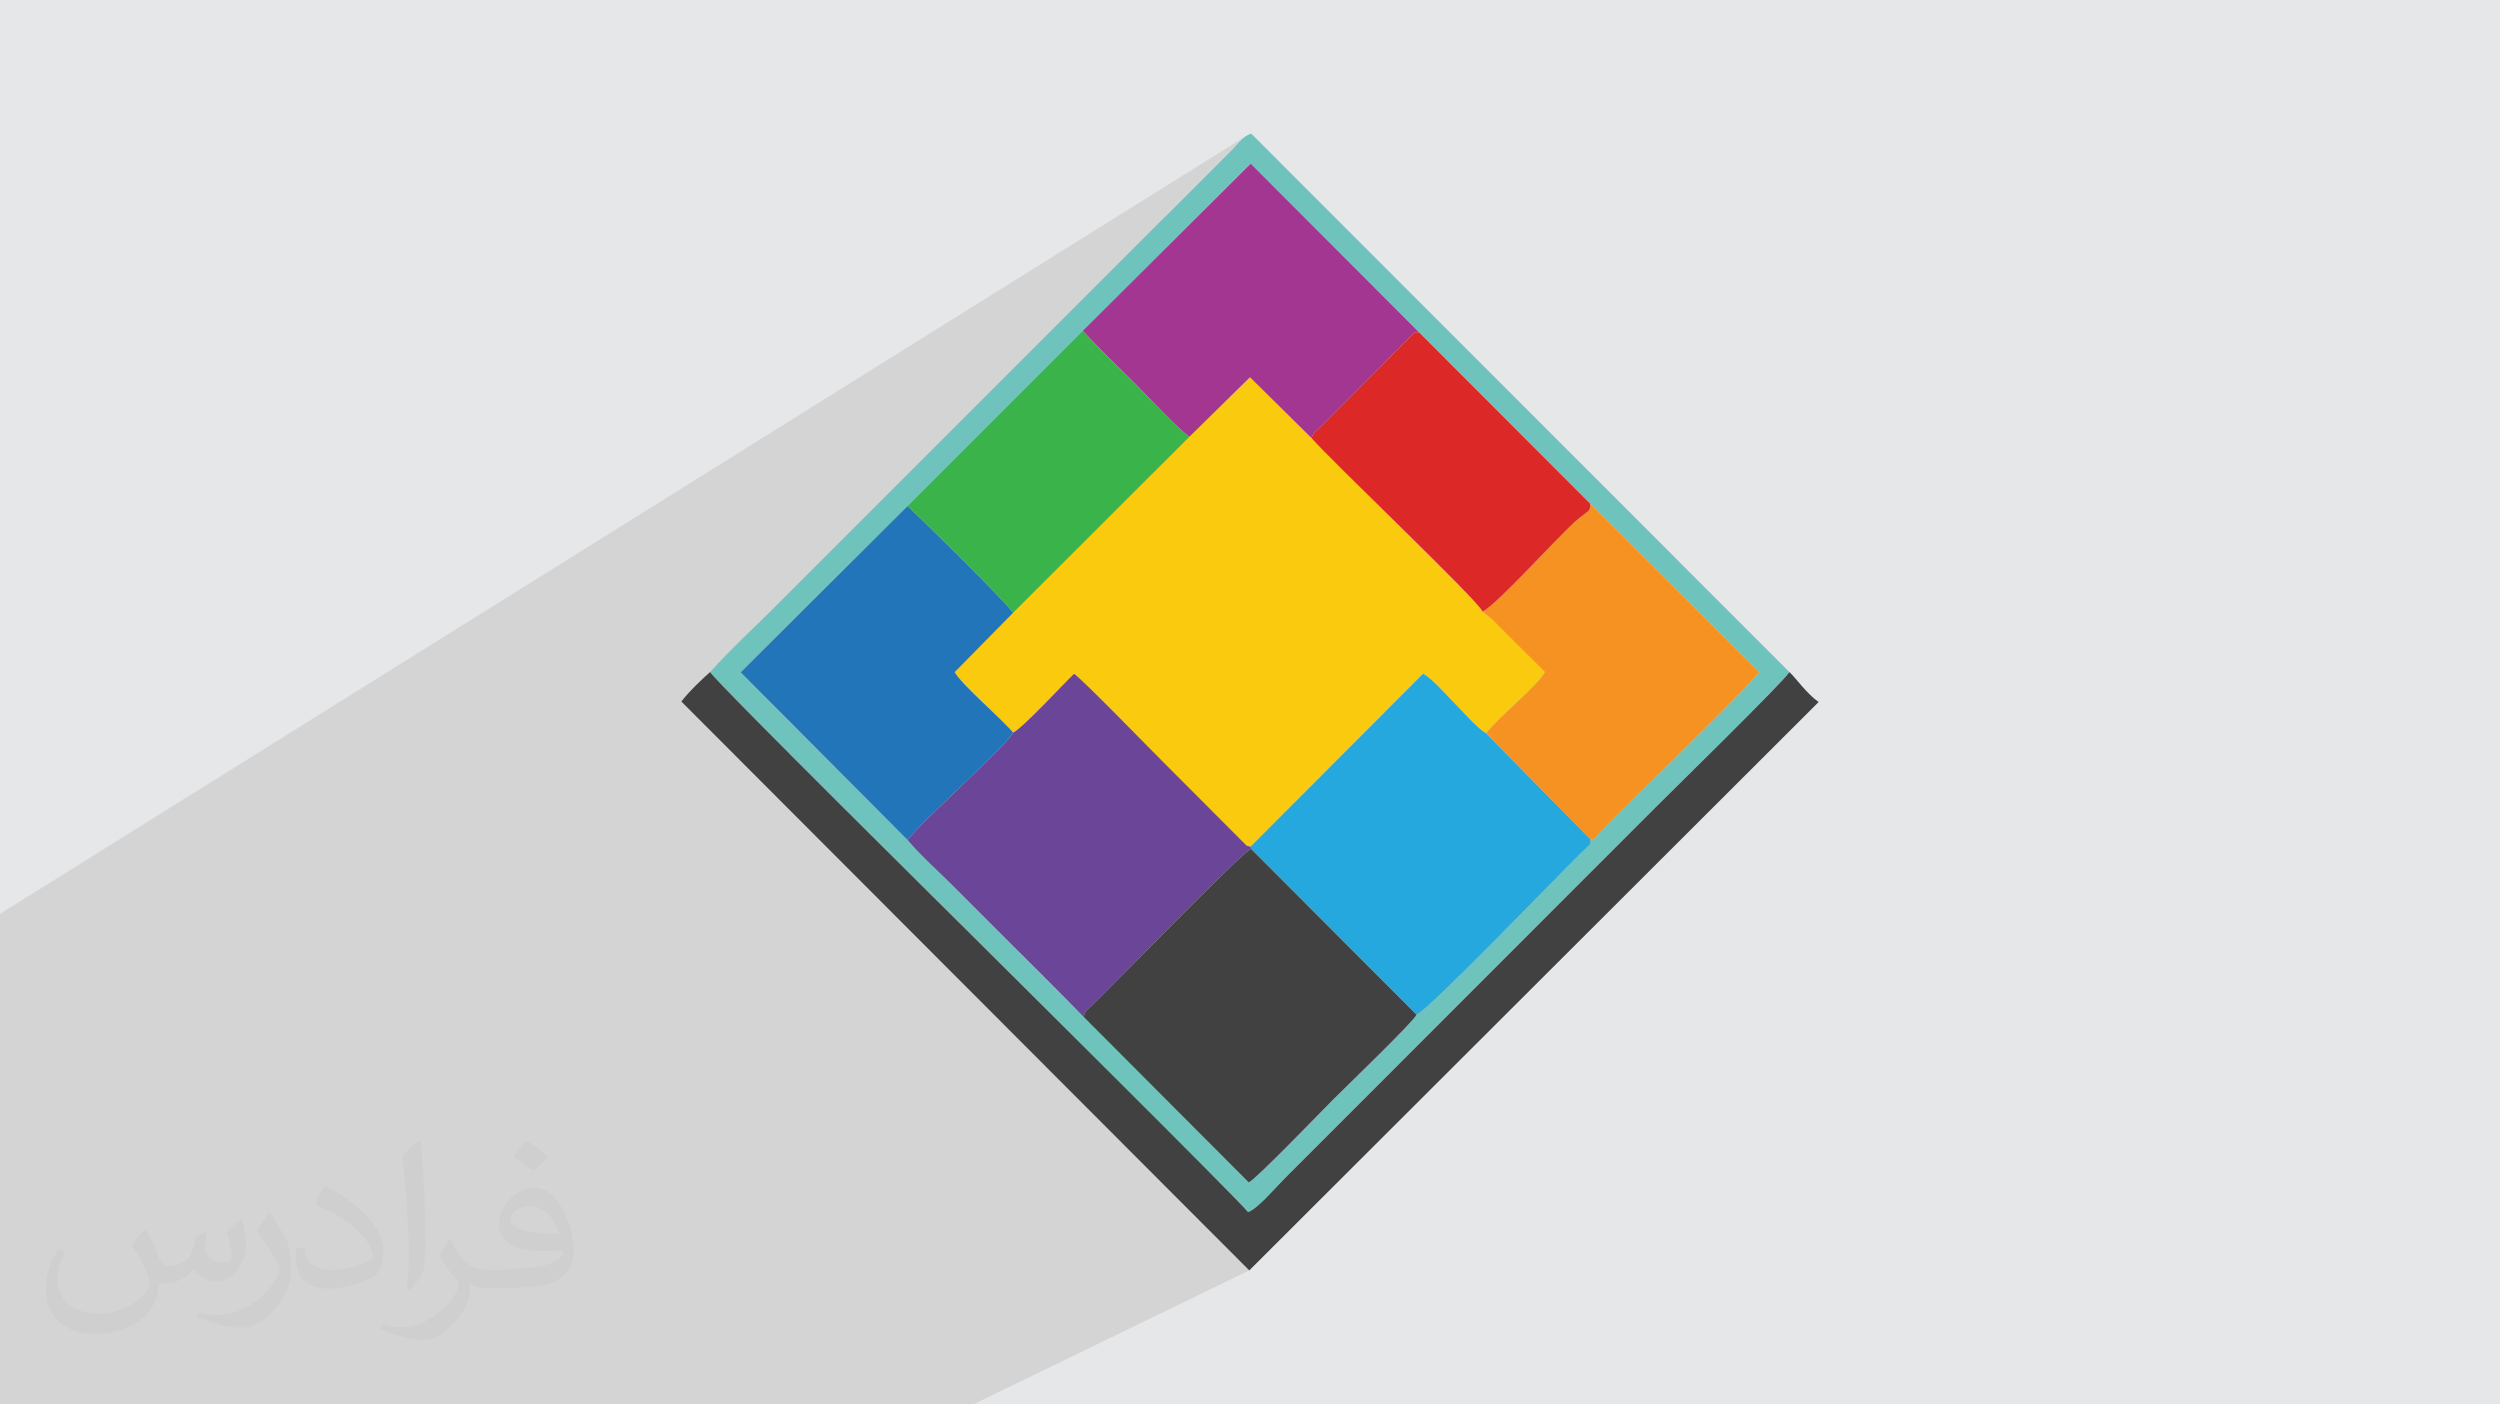 <?xml version="1.0" encoding="UTF-8"?>
<!DOCTYPE svg PUBLIC "-//W3C//DTD SVG 1.1//EN" "http://www.w3.org/Graphics/SVG/1.1/DTD/svg11.dtd">
<!-- Creator: CorelDRAW -->
<svg xmlns="http://www.w3.org/2000/svg" xml:space="preserve" width="3.709in" height="2.083in" version="1.1" style="shape-rendering:geometricPrecision; text-rendering:geometricPrecision; image-rendering:optimizeQuality; fill-rule:evenodd; clip-rule:evenodd"
viewBox="0 0 3709.33 2083.19"
 xmlns:xlink="http://www.w3.org/1999/xlink"
 xmlns:xodm="http://www.corel.com/coreldraw/odm/2003">
 <defs>
  <style type="text/css">
   <![CDATA[
    .fil10 {fill:#2175B8}
    .fil6 {fill:#25A8DD}
    .fil12 {fill:#39B34A}
    .fil5 {fill:#414141}
    .fil7 {fill:#6B4598}
    .fil4 {fill:#6EC4BC}
    .fil9 {fill:#A23690}
    .fil11 {fill:#DD2828}
    .fil0 {fill:#E6E7E8}
    .fil8 {fill:#F59221}
    .fil3 {fill:#FACA0F}
    .fil2 {fill:#373435;fill-opacity:0.031}
    .fil1 {fill:#373435;fill-opacity:0.102}
   ]]>
  </style>
 </defs>
 <g id="Layer_x0020_1">
  <polygon class="fil0" points="-0,0 3709.33,0 3709.33,2083.19 -0,2083.19 "/>
  <polygon class="fil1" points="544.59,2083.19 518.86,2083.19 500.53,2083.19 347.03,2083.19 321.8,2083.19 316.02,2083.19 296.34,2083.19 277.52,2083.19 237.96,2083.19 194.95,2083.19 181.69,2083.19 129.7,2083.19 119.18,2083.19 92.01,2083.19 62.71,2083.19 62.52,2083.19 17.82,2083.19 0.22,2083.19 -0,2083.19 -0,2069.35 -0,2059.41 -0,2002.42 -0,1972.15 -0,1940.12 -0,1908.91 -0,1817.92 -0,1784.98 -0,1783.57 -0,1775.25 -0,1730.9 -0,1729.82 -0,1727.78 -0,1692.05 -0,1662.3 -0,1651.96 -0,1643.7 -0,1627.13 -0,1590.31 -0,1582.98 -0,1564.18 -0,1475.14 -0,1394.41 -0,1362.09 -0,1355.94 1847.91,202.38 1844.28,205.15 1840.96,208.24 1837.85,211.54 1834.85,214.93 1831.87,218.3 1828.81,221.54 1728.54,321.81 1855.76,242.87 2105.57,493.17 2359.63,747.63 2610.04,997.17 2608.88,998.89 2606.72,1001.54 2603.64,1005.06 2599.67,1009.38 2594.9,1014.47 2589.37,1020.25 2583.13,1026.68 2576.27,1033.7 2568.82,1041.26 2566.62,1043.48 2655,997.17 2653.79,998.89 2651.71,1001.43 2648.82,1004.73 2645.17,1008.74 2640.82,1013.41 2635.83,1018.68 2630.24,1024.5 2624.11,1030.83 2617.49,1037.61 2610.45,1044.78 2603.02,1052.3 2595.28,1060.11 2587.26,1068.17 2579.03,1076.41 2570.64,1084.8 2562.15,1093.27 2553.6,1101.78 2545.06,1110.26 2536.57,1118.69 2528.19,1126.98 2519.97,1135.11 2511.98,1143.02 2504.26,1150.65 2496.87,1157.94 2489.85,1164.87 2483.28,1171.35 2477.19,1177.36 2471.65,1182.83 2466.71,1187.71 2462.42,1191.96 2458.84,1195.51 2456.02,1198.32 1905.57,1749.04 1903.1,1751.57 1900.32,1754.48 1897.28,1757.72 1894.02,1761.22 1890.56,1764.91 1886.96,1768.72 1883.26,1772.59 1879.5,1776.44 1875.7,1780.2 1871.93,1783.81 1868.2,1787.21 1864.58,1790.31 1861.09,1793.06 1857.77,1795.38 1854.67,1797.21 1795.22,1826.5 1853.57,1884.95 1445.22,2083.19 1274.19,2083.19 1273.93,2083.19 1229.9,2083.19 1190.33,2083.19 1075.65,2083.19 961.02,2083.19 760.27,2083.19 742.43,2083.19 741.03,2083.19 737.19,2083.19 733.54,2083.19 582.35,2083.19 "/>
  <path class="fil2" d="M217.02 1826.17c7,11 12,21 16,33 3,7 5,19 21,19 4,0 11,-1 17,-5 7,-3 12,-9 14,-17l6 -21 15 -8 1 1c-2,8 -3,15 -3,21 0,18 15,24 27,24 7,0 13,-3 13,-10 0,-8 -4,-23 -8,-35 7,-7 14,-14 22,-20l1 1c4,15 6,30 6,40 0,10 -4,20 -8,27 -7,14 -20,25 -36,25 -12,0 -25,-6 -34,-17l-1 0c-9,11 -22,20 -43,20l-7 0c-1,14 -4,24 -9,33 -13,25 -50,42 -85.01,42 -49,0 -74.01,-28 -74.01,-66 0,-23 8,-45 19,-60l10 4c-7,14 -12,27 -12,40 0,35 29,52 62,52 31,0 68.01,-20 75.01,-42 -3,-25 -12,-36 -26,-59 4,-8 10,-15 17,-23l1 0 0 0 3 1 0.02 -0.01 -0.01 0.01zm565.05 -133.01c10,6 21,14 30,23 -6,8 -12,15 -21,21 -10,-8 -20,-15 -30,-22 7,-8 14,-15 21,-22l0 0 0 0 0 0 0 0 0 0 0 0 0 0zm5 96.01c-17,0 -30,11 -30,19 0,17 33,23 73.01,23 -5,-20 -23,-42 -43,-42l0 0 0 0 0 0 0 0 -0.01 0zm-37 93.01c22,0 41,-1 55,-4 16,-4 30,-12 30,-18 0,-1 0,-3 -1,-5 -9,1 -19,1 -29,1 -29,0 -52,-7 -61,-23 -2,-4 -4,-10 -4,-15 0,-16 7,-31 19,-42 10,-9 21,-14 33,-14 21,0 37,17 48,43 6,14 11,31 11,51 0,14 -4,25 -12,34 -16,16 -45,21 -90.01,21l-21 0 0 0 -5 0c-11,0 -19,-2 -26,-7l-1 0c0,3 1,5 1,8 0,10 -3,23 -10,33 -20,30 -42,43 -60,43 -19,0 -42,-7 -63,-17l4 -7c7,3 16,5 29,5 34,0 78.01,-33 84.01,-64 -1,-3 -4,-6 -7,-10 -10,-12 -16,-22 -22,-32 5,-10 10,-18 14,-25l2 0c14,29 28,46 57,46l5 0 0 0 21 0 0 0 0 0 0 0 0 0 0 0 -1 -2 0 0zm-147.01 31c3,-14 3,-29 3,-43l0 -21c0,-39 -5,-96.01 -9,-134.01 7,-8 17,-17 25,-23l2 1c5,47 7,101.01 7,151.01 0,13 -1,26 -2,35 -1,12 -8,21 -22,35l-3 -1 0 0 0 0 0 0 0 0 0 0 -1 0 0 0zm-151.02 -62.01c1,18 10,33 41,33 20,0 36,-5 55,-14 3,-1 5,-3 5,-5 0,-12 -9,-27 -24,-41 -14,-13 -34,-25 -52,-32 -6,-3 -8,-5 -8,-8 0,-5 7,-17 13,-24l2 0c21,11 44,27 60,44 15,16 25,33 25,51 0,13 -4,26 -11,37 -23,11 -47,20 -70.01,20 -29,0 -49,-14 -49,-45 0,-3 0,-9 1,-16l10 0 0 0 0 0 0 0 0 0 2 0 0 0 0.01 0zm-52 -53l18 29c7,11 13,22 13,41l0 23c0,19 -12,40 -32,60 -15,14 -29,19 -42,19 -19,0 -40,-6 -65,-16l3 -7c8,2 17,4 28,4 36,0 72.01,-26 89.01,-58 2,-4 3,-7 3,-9 0,-4 -2,-8 -4,-11 -9,-17 -19,-33 -30,-47 6,-9 12,-18 18,-27l1 0 0 0 0 0 0 0 0 0 0 0 0 -1 0 0 -0.01 0z"/>
  <g id="_2828775469840">
   <path class="fil3" d="M1764.9 647.92l-261.79 261.37 -86.59 87.92c8.82,17.28 69.13,68.9 86.76,89.77 13.66,-6.3 73.8,-71.37 90.3,-87.28 11.04,7.01 112.35,110.99 130.5,129.14l120.76 121.05c7.99,7.15 1.16,3.63 10.61,6.41l256 -256.6c12.5,6.03 36.13,33.21 47.13,44.21 12.04,12.04 33.41,36.88 46.41,44.2 17.97,-23.93 77.44,-71.25 87.26,-91.06l-66.85 -66.58c-4.41,-4.42 -7.09,-7.48 -11.52,-11.6l-14.36 -11.64c-3.1,-13.3 -224.54,-223.57 -253.76,-257.51l-91.14 -90.02 -89.72 88.2z"/>
   <path class="fil4" d="M1346.69 750.74l259.86 -259.9 249.21 -247.97 249.81 250.3 254.06 254.46 250.41 249.54c-6.91,13.3 -193.2,193.41 -236.39,238.41 -6.57,6.85 -6.81,10.35 -14,9.4 -0.35,9.9 5.31,2.16 -13.88,20.81 -34.18,33.2 -224.38,231.3 -244.07,239.81 -2.91,8.75 -106.61,108.76 -122.59,124.73 -17.58,17.58 -114.56,118.33 -126.27,124.09l-244.72 -245.33c-42.94,-44.26 -86.29,-86.83 -130.42,-130.95 -22.56,-22.56 -42.99,-42.98 -65.55,-65.54 -20.94,-20.94 -47.1,-44.16 -65.54,-66.25l-247.65 -248.81 247.72 -246.78zm-293.09 246.43c8.94,15.27 376.81,378.98 399.99,402.17 19.78,19.78 380,376.83 398.24,399.15 14.41,-5.15 41.46,-37.16 53.74,-49.44l550.45 -550.72c25.85,-25.85 190.84,-187.25 198.98,-201.16l-798.52 -798.93c-12.88,3.97 -19.3,14.93 -27.67,23.3l-674.39 674.39c-33.37,33.37 -69.41,66.37 -100.81,101.23z"/>
   <path class="fil5" d="M2655 997.17c-8.14,13.91 -173.14,175.31 -198.98,201.16l-550.45 550.72c-12.28,12.28 -39.33,44.29 -53.74,49.44 -18.24,-22.32 -378.46,-379.37 -398.24,-399.15 -23.18,-23.19 -391.05,-386.89 -399.99,-402.17 -8.06,7.02 -29.93,27.08 -42.66,43.7l842.62 844.09 844.81 -843.36c-17.85,-12.41 -35.05,-37.16 -43.38,-44.43z"/>
   <path class="fil6" d="M1855.45 1256.31l0.69 3.19 245.56 246.1c19.69,-8.52 209.89,-206.62 244.07,-239.81 19.19,-18.65 13.53,-10.91 13.88,-20.81l-154.66 -156.85c-13,-7.33 -34.37,-32.17 -46.41,-44.2 -11,-11 -34.63,-38.18 -47.13,-44.21l-256 256.6z"/>
   <path class="fil7" d="M1503.28 1086.98c-8.4,14.81 -62.99,65.17 -79.27,81.45 -23.29,23.29 -58.77,54.92 -77.39,77.9 18.43,22.09 44.59,45.31 65.54,66.25 22.56,22.56 42.98,42.98 65.55,65.54 44.13,44.13 87.48,86.69 130.42,130.95 1.3,-9.3 4.52,-9.95 11.58,-16.77 35.99,-34.71 222.66,-227.32 236.44,-232.82l-0.69 -3.19c-9.46,-2.78 -2.62,0.74 -10.61,-6.41l-120.76 -121.05c-18.15,-18.15 -119.46,-122.13 -130.5,-129.14 -16.5,15.91 -76.63,80.98 -90.3,87.28z"/>
   <path class="fil5" d="M1608.12 1509.09l244.72 245.33c11.71,-5.76 108.69,-106.52 126.27,-124.09 15.97,-15.97 119.68,-115.98 122.59,-124.73l-245.56 -246.1c-13.78,5.5 -200.45,198.11 -236.44,232.82 -7.06,6.81 -10.28,7.47 -11.58,16.77z"/>
   <path class="fil8" d="M2199.52 907.24l14.36 11.64c4.43,4.11 7.11,7.18 11.52,11.6l66.85 66.58c-9.82,19.81 -69.3,67.13 -87.26,91.06l154.66 156.85c7.19,0.96 7.43,-2.55 14,-9.4 43.18,-45 229.48,-225.11 236.39,-238.41l-250.41 -249.54c-0.19,11.91 -2.36,9.44 -17.66,22.02 -27.14,22.31 -122.61,129.83 -142.44,137.6z"/>
   <path class="fil9" d="M1606.55 490.84c23.29,25.5 51.52,52.29 77.33,78.1 15.65,15.65 67.57,71.52 81.02,78.98l89.72 -88.2 91.14 90.02c3.94,-8.88 8.76,-11.47 17.37,-20.03l129.26 -130.09c7.79,-7.25 2.82,-5.99 13.17,-6.45l-249.81 -250.3 -249.21 247.97z"/>
   <path class="fil10" d="M1346.62 1246.34c18.62,-22.98 54.09,-54.61 77.39,-77.9 16.28,-16.28 70.87,-66.65 79.27,-81.45 -17.63,-20.87 -77.94,-72.49 -86.76,-89.77l86.59 -87.92c-6.11,-11.88 -137.45,-140.82 -156.41,-158.55l-247.72 246.78 247.65 248.81z"/>
   <path class="fil11" d="M1945.76 649.74c29.22,33.94 250.66,244.2 253.76,257.51 19.84,-7.77 115.31,-115.28 142.44,-137.6 15.3,-12.58 17.48,-10.11 17.66,-22.02l-254.06 -254.46c-10.35,0.46 -5.38,-0.8 -13.17,6.45l-129.26 130.09c-8.61,8.56 -13.43,11.15 -17.37,20.03z"/>
   <path class="fil12" d="M1346.69 750.74c18.96,17.73 150.3,146.67 156.41,158.55l261.79 -261.37c-13.44,-7.46 -65.37,-63.33 -81.02,-78.98 -25.81,-25.81 -54.04,-52.59 -77.33,-78.1l-259.86 259.9z"/>
  </g>
 </g>
</svg>
